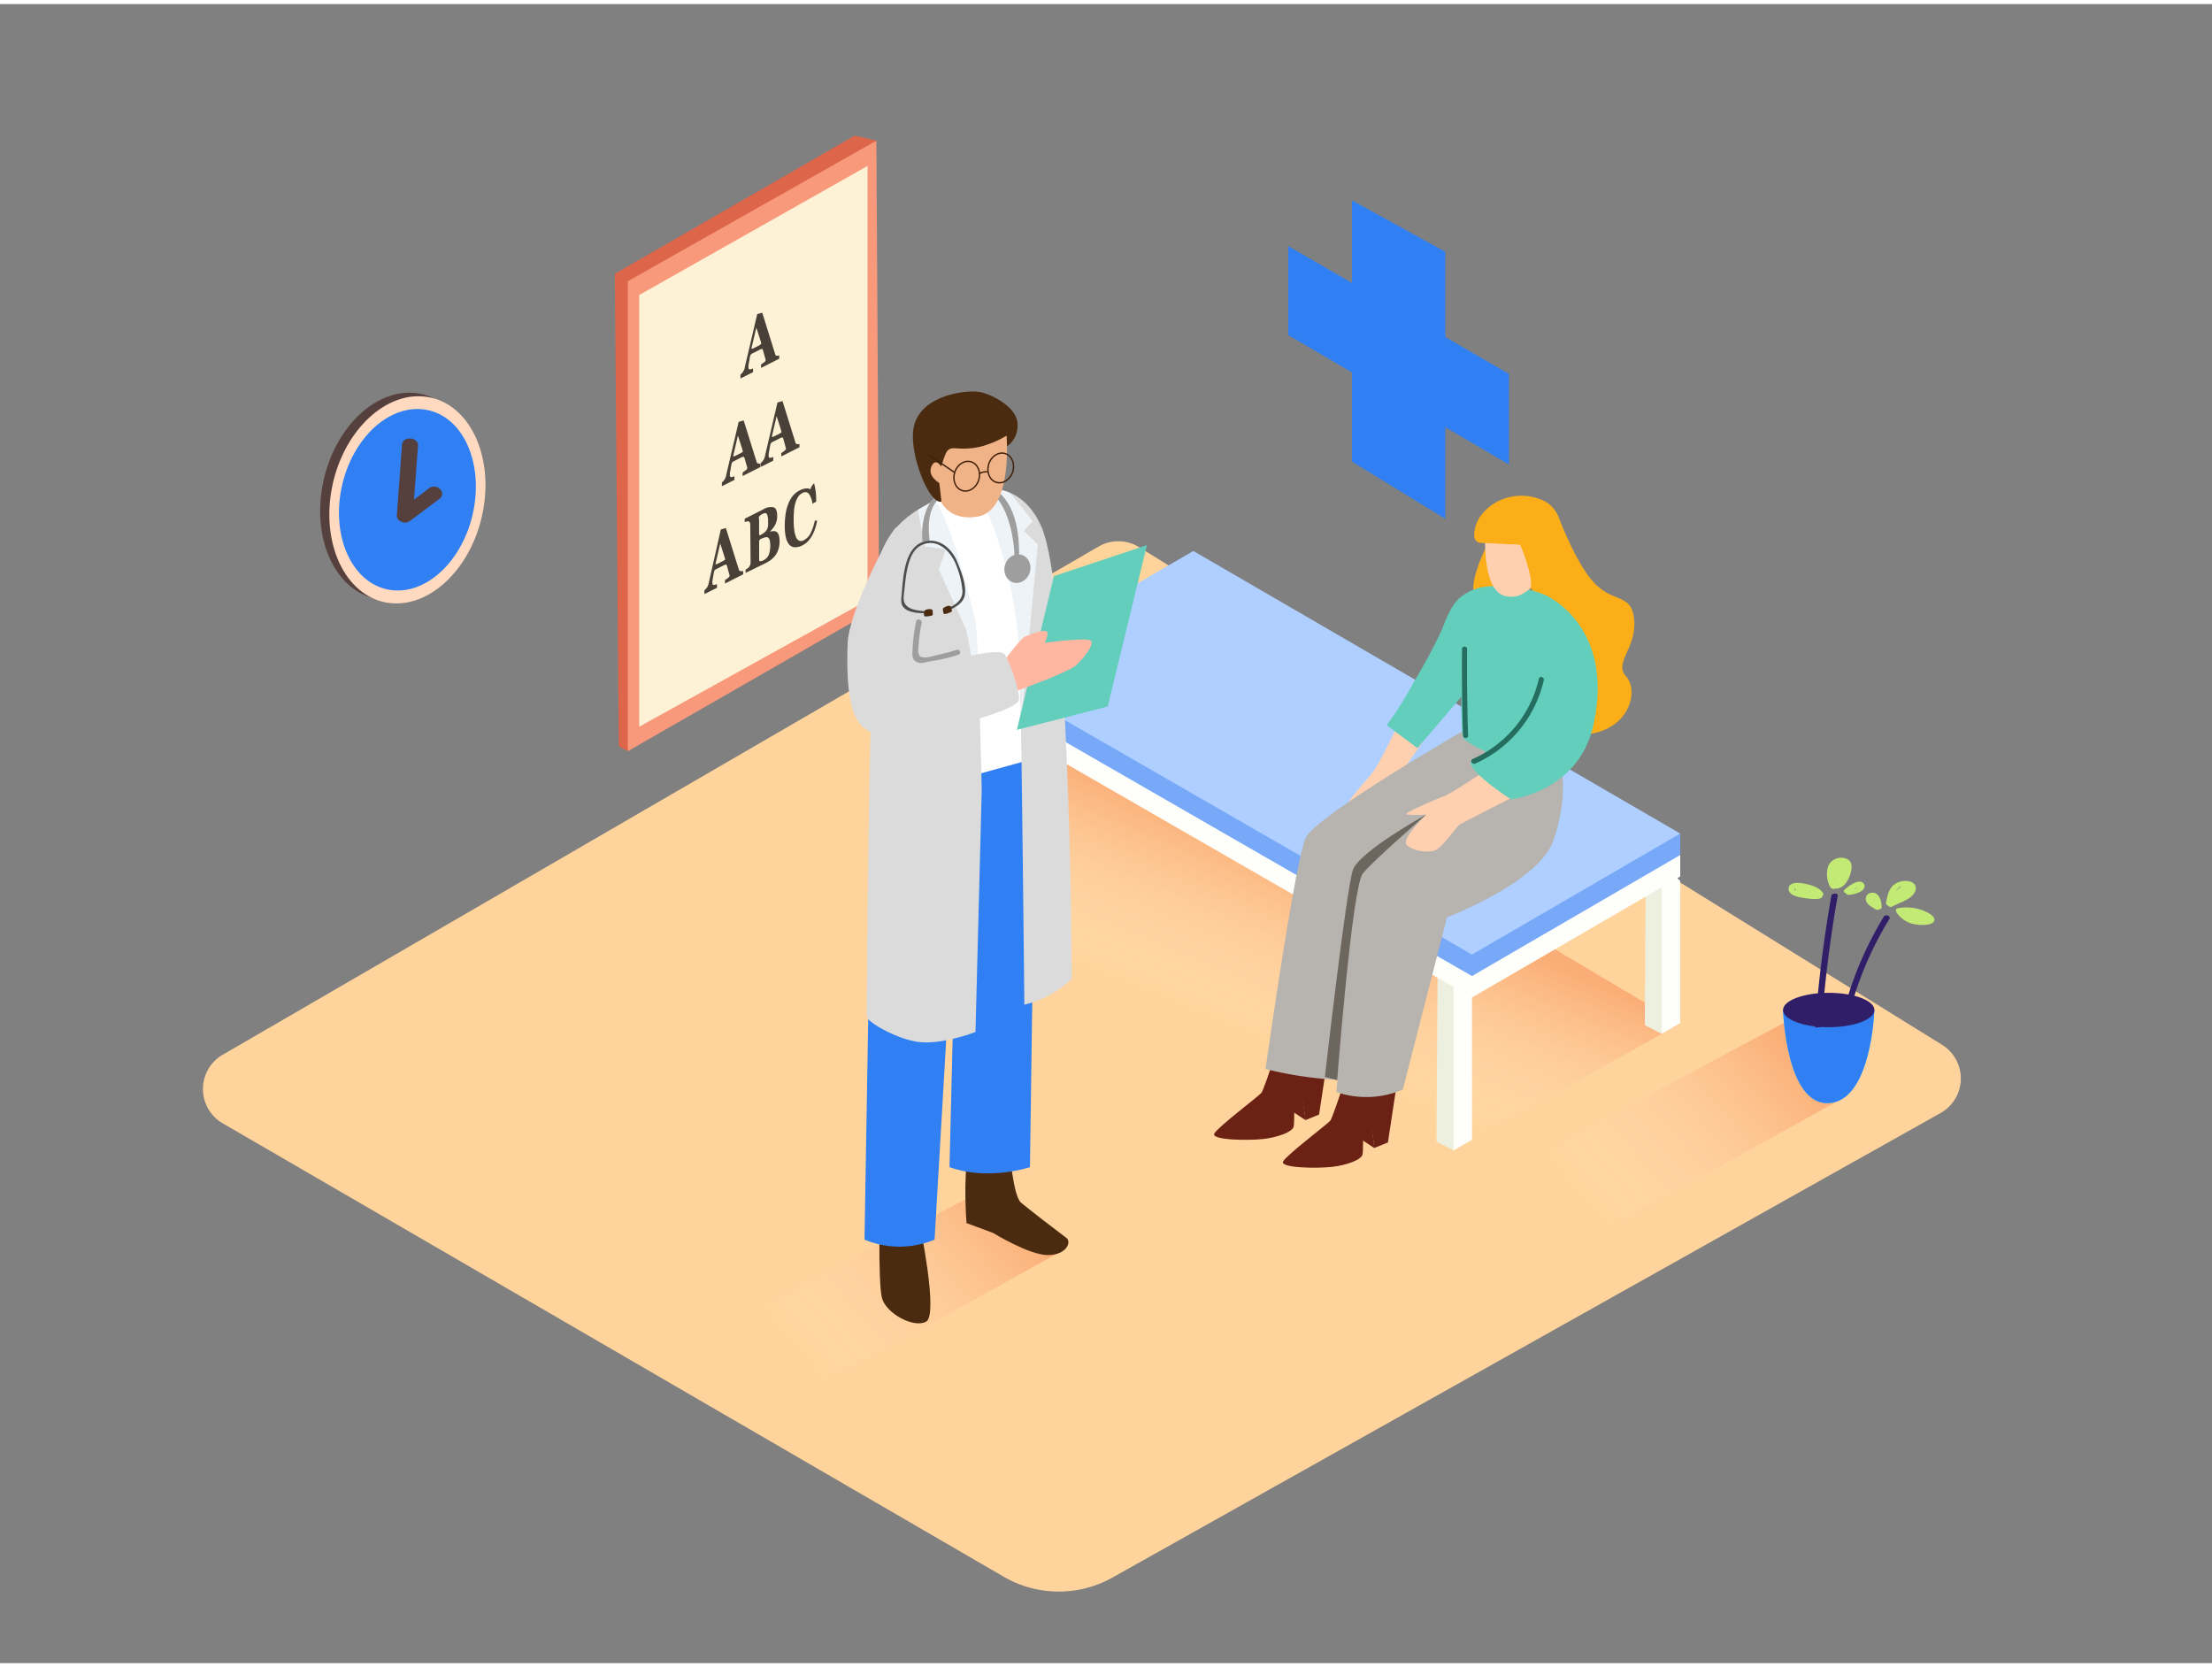 <svg xmlns="http://www.w3.org/2000/svg" xmlns:xlink="http://www.w3.org/1999/xlink" viewBox="0 0 400 300" width="406" height="306" class="illustration styles_illustrationTablet__1DWOa"><rect x="0" y="0" width="400" height="300" fill="#808080" stroke="none"/><defs><linearGradient id="linear-gradient" x1="145.31" y1="246.08" x2="181.62" y2="214.6" gradientUnits="userSpaceOnUse"><stop offset="0" stop-color="#fff" stop-opacity="0"></stop><stop offset="1" stop-color="#f15a24"></stop></linearGradient><linearGradient id="linear-gradient-2" x1="286.77" y1="218.31" x2="323.16" y2="186.77" xlink:href="#linear-gradient"></linearGradient><linearGradient id="linear-gradient-3" x1="228.38" y1="188.17" x2="241.52" y2="156.86" xlink:href="#linear-gradient"></linearGradient></defs><title>191-200</title><g style="isolation: isolate;"><g id="Layer_2" data-name="Layer 2"><path d="M201.18,284.52l149.75-84a7.16,7.16,0,0,0,.27-12.32L206,98.21a7.16,7.16,0,0,0-7.36-.11L40.26,190a7.16,7.16,0,0,0,0,12.38l141.25,82A19.84,19.84,0,0,0,201.18,284.52Z" fill="#ffd49c"></path><polyline points="192.61 225.15 140.67 253.97 129.91 239.35 177.79 214.48" opacity="0.32" fill="url(#linear-gradient)" style="mix-blend-mode: multiply;"></polyline><polyline points="334.06 197.39 282.13 226.21 271.37 211.59 322.74 184.15" opacity="0.32" fill="url(#linear-gradient-2)" style="mix-blend-mode: multiply;"></polyline><polyline points="303.84 184.38 251.91 213.2 165.96 160.9 201.01 123.25" opacity="0.32" fill="url(#linear-gradient-3)" style="mix-blend-mode: multiply;"></polyline><polyline points="259.96 175.36 259.76 205.72 262.85 207.29 264.52 201.75 264.52 181.2 264.52 176.47" fill="#edefdf"></polyline><polygon points="266.18 179.64 266.18 205.37 262.85 207.29 262.85 176.47 266.18 179.64" fill="#fefffa"></polygon><polyline points="297.62 154.29 297.43 184.64 300.51 186.22 302.18 180.67 302.18 160.12 302.18 155.39" fill="#edefdf"></polyline><polygon points="303.84 158.56 303.84 184.29 300.51 186.22 300.51 155.39 303.84 158.56" fill="#fefffa"></polygon><polygon points="215.79 106.65 303.84 157.76 266.18 179.64 177.79 128.75 215.79 106.65" fill="#fefffa"></polygon><polyline points="177.79 128.75 177.79 124.87 183.76 127.63 183.25 129.41" fill="#fefffa"></polyline><polyline points="303.84 157.76 303.84 153.87 298.99 155.16 301.42 157.43" fill="#fefffa"></polyline><polygon points="215.79 102.77 303.84 153.87 266.18 175.76 177.79 124.87 215.79 102.77" fill="#fefffa"></polygon><polygon points="215.79 102.77 303.84 153.87 266.18 175.76 177.79 124.87 215.79 102.77" fill="#78a9f8"></polygon><polyline points="177.79 124.87 177.79 120.98 183.76 123.75 183.25 125.52" fill="#78a9f8"></polyline><polyline points="303.84 153.87 303.84 149.99 298.99 151.28 301.42 153.54" fill="#78a9f8"></polyline><polygon points="215.79 98.89 303.84 149.99 266.18 171.87 177.79 120.98 215.79 98.89" fill="#aecfff"></polygon><polyline points="177.77 127.18 177.57 157.54 180.66 159.11 182.32 153.57 182.32 133.02 182.32 128.29" fill="#edefdf"></polyline><polygon points="183.99 131.46 183.99 157.19 180.66 159.11 180.66 128.29 183.99 131.46" fill="#fefffa"></polygon><polygon points="261.35 44.79 261.35 93.07 244.48 82.74 244.48 35.49 261.35 44.79" fill="#3080f3"></polygon><polygon points="272.87 66.88 272.87 83.26 232.96 59.86 232.96 43.76 272.87 66.88" fill="#3080f3"></polygon><polyline points="158.48 24.7 154.56 23.79 111.18 48.77 111.9 134.2 113.53 135.1" fill="#dd654a"></polyline><polygon points="158.48 24.7 158.98 109 113.53 135.1 113.53 50.12 158.48 24.7" fill="#f8997c"></polygon><polygon points="156.88 29.27 156.88 107.8 115.59 130.67 115.59 52.61 156.88 29.27" fill="#fdf2d6"></polygon><path d="M140.69,63.58l.22-.06v.61l-3.29,1.66v-.61l.28-.2.27-.2a1.46,1.46,0,0,0,.2-.19l.08-.15,0-.16-.06-.18-.44-1.59a.17.17,0,0,0-.19-.14.93.93,0,0,0-.32.1l-1.42.72a.66.66,0,0,0-.38.49l-.3,1.66,0,.18v.2c0,.38.28.44.83.16v.68l-2.27,1.14V67a2.16,2.16,0,0,0,.8-1.41l2.23-9.53.91-.25,2.35,7.53a.33.33,0,0,0,.33.26Zm-3.26-2c.16-.08.24-.14.23-.18a5.44,5.44,0,0,0-.19-.71l-.7-2.19L136,61.77a3.17,3.17,0,0,0-.11.5c0,.08.11.06.31,0l1.19-.6" fill="#494137"></path><path d="M144.34,79.58a1.21,1.21,0,0,0,.23-.05v.61l-3.29,1.66v-.61l.29-.2.27-.2a1.73,1.73,0,0,0,.2-.19l.08-.15,0-.16-.06-.19-.44-1.59a.17.17,0,0,0-.2-.13.93.93,0,0,0-.32.1l-1.42.71a.68.68,0,0,0-.38.48l-.3,1.67,0,.17v.21c0,.38.28.43.83.16v.68l-2.19,1.1-.08,0V83a2.15,2.15,0,0,0,.8-1.42l2.23-9.53.91-.27,2.35,7.53a.34.34,0,0,0,.13.2.37.37,0,0,0,.2.07A.73.73,0,0,0,144.34,79.58Zm-3.25-2c.15-.08.23-.13.23-.17a5.44,5.44,0,0,0-.19-.71l-.69-2.19-.75,3.21a3.06,3.06,0,0,0-.1.5c0,.07.1.07.3,0l1.2-.6" fill="#494137"></path><path d="M137.35,83.1l.15,0v.62l-3.21,1.62V84.7l.29-.2.27-.2a1.64,1.64,0,0,0,.2-.19l.08-.15,0-.16-.06-.19L134.6,82a.17.17,0,0,0-.2-.13.9.9,0,0,0-.32.09l-1.42.72a.66.66,0,0,0-.38.48l-.3,1.67,0,.17v.2c0,.38.28.44.83.16v.68l-2.27,1.14v-.68a2.15,2.15,0,0,0,.8-1.42l2.23-9.53.91-.27,2.35,7.53a.37.37,0,0,0,.13.2.35.35,0,0,0,.2.06A.63.63,0,0,0,137.35,83.1Zm-3.25-2c.15-.08.24-.14.23-.18a7,7,0,0,0-.19-.71l-.7-2.19-.74,3.21a3.39,3.39,0,0,0-.11.5c0,.07.1.07.3,0l1.2-.6" fill="#494137"></path><path d="M134.16,102.56l.23-.05v.61l-3.29,1.66v-.61l.28-.2.27-.2a1.46,1.46,0,0,0,.2-.19l.08-.15,0-.16-.06-.19-.44-1.59a.16.16,0,0,0-.19-.13.93.93,0,0,0-.32.1l-1.42.72a.66.66,0,0,0-.38.48l-.3,1.67,0,.17v.2c0,.39.28.44.83.17v.68l-2.27,1.14V106a2.16,2.16,0,0,0,.8-1.41L130.35,95l.91-.26,2.35,7.53a.34.34,0,0,0,.33.27A.73.73,0,0,0,134.16,102.56Zm-3.26-1.95c.16-.08.24-.14.23-.18a5.45,5.45,0,0,0-.19-.71l-.7-2.19-.74,3.21a3.39,3.39,0,0,0-.11.5c0,.07.11.06.31,0l1.19-.6" fill="#494137"></path><path d="M140.84,96.09a3.5,3.5,0,0,1,.13,1,4.6,4.6,0,0,1-.2,1.47,3.86,3.86,0,0,1-.56,1.13,4,4,0,0,1-.82.82,6.67,6.67,0,0,1-1,.61l-1.69.82-1.87.91v-.62a1.34,1.34,0,0,0,.9-1.18l-.06-6.91c0-.62-.33-.76-1-.45v-.63l3.36-1.69A2.48,2.48,0,0,1,139.9,91c.42.14.63.65.64,1.52a3.35,3.35,0,0,1-.35,1.61,4.5,4.5,0,0,1-1,1.28,2.82,2.82,0,0,1,.76-.11.92.92,0,0,1,.56.2A1.26,1.26,0,0,1,140.84,96.09ZM139,99.63a4.86,4.86,0,0,0,.18-2.71.75.75,0,0,0-.32-.47.74.74,0,0,0-.56,0,4.07,4.07,0,0,0-.81.32c-.15.07-.22.26-.21.57l0,3.14c0,.16.06.24.18.27a1.23,1.23,0,0,0,.6-.18,2,2,0,0,0,.93-.92M137.27,93l0,2.81c0,.22.07.29.22.21a3.8,3.8,0,0,0,.75-.48,1.69,1.69,0,0,0,.45-.54,2,2,0,0,0,.2-.67,6.48,6.48,0,0,0,0-.86,2.73,2.73,0,0,0-.2-1.23c-.13-.24-.39-.25-.77-.06a1.72,1.72,0,0,0-.55.38.61.61,0,0,0-.17.42" fill="#494137"></path><path d="M144.69,87.9a4.16,4.16,0,0,1,.48-.2,3.44,3.44,0,0,1,.51-.11,1.45,1.45,0,0,1,.47,0,.73.73,0,0,1,.38.18,2.69,2.69,0,0,1,.68-1.12,11.62,11.62,0,0,1,.38,3.34l-.68.34a3.75,3.75,0,0,0-.68-1.83.91.91,0,0,0-1.14-.08,2,2,0,0,0-.8.74,4.28,4.28,0,0,0-.48,1.12,7.21,7.21,0,0,0-.23,1.37,14.67,14.67,0,0,0-.06,1.47c0,.66,0,1.26.09,1.81a5.33,5.33,0,0,0,.3,1.36,1.35,1.35,0,0,0,.56.73,1,1,0,0,0,.9-.08,2.81,2.81,0,0,0,1.17-1.18,9,9,0,0,0,.8-2.35l.42,0a9.36,9.36,0,0,1-.37,1.48,7.28,7.28,0,0,1-.58,1.29,5.23,5.23,0,0,1-.75,1,3.34,3.34,0,0,1-.89.66,2.8,2.8,0,0,1-1.5.38,1.44,1.44,0,0,1-1-.54,3.07,3.07,0,0,1-.57-1.29,9.14,9.14,0,0,1-.19-1.88,14.61,14.61,0,0,1,.14-2.19,8.32,8.32,0,0,1,.48-1.91,5.77,5.77,0,0,1,.88-1.54A4,4,0,0,1,144.69,87.9Z" fill="#494137"></path><path d="M338.95,181.9s-.52,16.45-8.26,16.84-8.26-16.84-8.26-16.84" fill="#6de1fc"></path><path d="M338.95,181.9s-.52,16.45-8.26,16.84-8.26-16.84-8.26-16.84" fill="#3080f3"></path><ellipse cx="330.69" cy="181.9" rx="8.26" ry="3.11" fill="#311e69"></ellipse><path d="M332.94,184a63.48,63.48,0,0,1,7.73-19c.3-.49,1.29-.07,1,.42A62.78,62.78,0,0,0,334,184.24C333.93,184.77,332.82,184.55,332.94,184Z" fill="#311e69"></path><path d="M328.22,185.06a231.4,231.4,0,0,1,2.95-23.82c.09-.53,1.25-.53,1.15,0A231.41,231.41,0,0,0,329.37,185Z" fill="#311e69"></path><path d="M343.22,163.5a8.28,8.28,0,0,1,4.07.24c.93.3,2.85,1.15,2.47,2.06s-2.71.77-3.64.57a5,5,0,0,1-3.19-2.15.38.38,0,0,1,0-.1C342.74,163.89,342.8,163.58,343.22,163.5Z" fill="#c3ea75"></path><path d="M341.41,163a.57.57,0,0,0,.77.18c1.26-.67,2.84-1.1,3.73-2.09.62-.69.88-1.83-.25-2.33a3.3,3.3,0,0,0-3.24.55c-1,.87-1.13,2.13-1.37,3.21C341,162.75,341.18,162.92,341.41,163Zm2.38-3.48,0,.11a3.76,3.76,0,0,0-1,.83A2.5,2.5,0,0,1,343.8,159.52Z" fill="#c3ea75"></path><path d="M338.06,160.79c1.86-.61,2.18,1.71,2.23,2.49,0,.22-.16.34-.38.39a.74.74,0,0,1-.8,0c-.63-.41-1.42-.8-1.62-1.43A1.08,1.08,0,0,1,338.06,160.79Z" fill="#c3ea75"></path><path d="M331,159.71a.72.72,0,0,0,.89.22.82.82,0,0,0,.3,0c1.44-.16,2.17-1.82,2.43-2.69s.54-2.3-.9-2.76a2.58,2.58,0,0,0-3.1,1.34A4.77,4.77,0,0,0,331,159.71Zm.78-1.18a2,2,0,0,1,0-.67,3,3,0,0,0,0,.46v0Z" fill="#c3ea75"></path><path d="M323.44,159.94c-.05,1.07,1.41,1.51,2.63,1.68.75.11,3.45.59,3.5-.37a.35.35,0,0,0,.1-.47c-.6-1-2-1.47-3.4-1.74C325.11,158.82,323.49,158.77,323.44,159.94Zm1.13,0a1.38,1.38,0,0,0,.15.17.39.39,0,0,0-.08.19A.26.26,0,0,1,324.57,159.89Z" fill="#c3ea75"></path><path d="M333.79,160.77a.64.64,0,0,0,.68.29,5.11,5.11,0,0,0,2.19-.7c.47-.33.72-.93.33-1.36-.89-1-2.94.67-3.47,1.19C333.27,160.44,333.48,160.68,333.79,160.77Zm1.62-.79-.1,0,.58-.28h0A1.42,1.42,0,0,1,335.4,160Z" fill="#c3ea75"></path><path d="M85.62,91.34c-2.07,10.26-9.85,17.53-17.36,16.23S56.33,96.91,58.4,86.65s9.85-17.53,17.36-16.23S87.7,81.09,85.62,91.34Z" fill="#56403d"></path><path d="M87.28,92c-2.07,10.26-9.85,17.53-17.36,16.23S58,97.54,60.06,87.29s9.85-17.53,17.36-16.23S89.35,81.72,87.28,92Z" fill="#ffdac0"></path><path d="M85.6,91.69c-1.82,9-8.63,15.36-15.22,14.22s-10.45-9.34-8.64-18.33S70.37,72.22,77,73.35,87.41,82.7,85.6,91.69Z" fill="#3080f3"></path><path d="M77.59,87.55,74.87,89.6l.71-9.72c.12-1.63-2.76-1.84-2.88-.21l-.94,12.77s0,0,0,0v0a1.17,1.17,0,0,0,.79,1.14,1.45,1.45,0,0,0,1.55-.09l0,0h0l5.34-4C80.9,88.43,79,86.49,77.59,87.55Z" fill="#56403d"></path><path d="M268.54,98.5c0,.34-3.41,6.65-1.61,9.3s12.8.94,12.8.94" fill="#fbae17"></path><path d="M282,93.2c.24.52,3.33,8.76,6.77,11.95s6.44,1.46,6.76,6.44-3.73,7.52-1.47,10,.75,9-6.06,10.29-14.24-16.08-14.23-17.22" fill="#fbae17"></path><path d="M253.16,129.52s-3.5,7.61-5.14,9.65-4.94,5.54-4.53,6.15a3.61,3.61,0,0,0,3.09,1.13c1.44-.1,3.91-4.63,3.7-3.91s-.93,4.65-.1,3.92.92-4.33,1.7-5.36S260,129.52,260,129.52" fill="#ffd0b0"></path><path d="M236.08,201.82l-3.21-2.13s.13-3.05,1.4-3.51S236.08,201.82,236.08,201.82Z" fill="#6b2215"></path><path d="M232.8,183.07s-4.1,13.13-4.71,13.82-7.78,6.1-8.5,7.33,6.18,1.31,8.86,1,5.27-1.28,5.49-2.24-.16-6.08.78-5.84,1.35,4.67,1.35,4.67l2.46-1,2.76-18.18" fill="#6b2215"></path><path d="M248.53,206.87l-3.21-2.13s.13-3.05,1.4-3.51S248.53,206.87,248.53,206.87Z" fill="#6b2215"></path><path d="M245.25,188.11s-4.1,13.13-4.71,13.82-7.78,6.1-8.5,7.33,6.18,1.31,8.86,1,5.27-1.28,5.49-2.24-.16-6.08.78-5.84,1.35,4.67,1.35,4.67l2.46-1,2.76-18.18" fill="#6b2215"></path><path d="M274.72,127.25c1.29,1.09-5.35,14.64-6.75,22.57s-20.16,12.37-20.16,12.37l-5.18,32.38a68.83,68.83,0,0,1-13.78-2s5.32-37.71,7.28-41.83,30-20.22,30-20.22" fill="#b7b3ae"></path><path d="M279.56,129.71c1.29,1.09,5.36,10,1.35,21.53-2.64,7.6-19.24,13.89-19.24,13.89l-8,31.16a16.79,16.79,0,0,1-12,.45s2.85-35.39,4.81-39.51,23.08-19.51,23.08-19.51" fill="#b7b3ae"></path><line x1="237.52" y1="131.27" x2="238.58" y2="130.09" fill="#fff7f0"></line><path d="M273.6,135.38s-11.06,7.34-12.25,7.77-8,3.27-6.93,3.41a27.29,27.29,0,0,0,3.5,0s-4.37,4.21-3.61,5.37,3.76,1.55,5.06,1.16,4-4.3,4.54-4.69,15-7.69,15-7.69" fill="#ffd0b0"></path><path d="M279.42,106.86a21.65,21.65,0,0,0-10.71-1.51,8.69,8.69,0,0,0-4.81,2.08c-1.73,1.61-2.43,4-3.37,6.14a92.48,92.48,0,0,1-4.76,8.82,63.16,63.16,0,0,1-5,8l5.54,4.16,8.37-9.77,12.47,6.44-11.1,5.67c-.93,1.71,7.17,6.9,7.17,6.9s12.44-1.28,15-13.8C291.94,112.2,279.44,106.87,279.42,106.86Z" fill="#63cebc"></path><path d="M264.37,120.21s-.4,11.3.26,12.54,12.56,6.42,12.56,6.42l7.47-9.25Z" fill="#63cebc"></path><path d="M268.59,95.68s-.68,10,3.37,11.29,6.49-3.66,6.49-3.66,1.2-6.7-.06-8.19S270.91,93,268.59,95.68Z" fill="#ffd0b0"></path><path d="M271,89.84a9,9,0,0,0-2.66,2,6.17,6.17,0,0,0-1.76,4.42,1.34,1.34,0,0,0,.6,1,1.9,1.9,0,0,0,1.07.17l1.48.08,3.41.18a8.57,8.57,0,0,1,1.76.09s2.55,5.89,1.85,8.11c0,0,3.35-.63,5-5.49,1.19-3.39,1.22-8.31-2.23-10.41A9.5,9.5,0,0,0,271,89.84Z" fill="#fbae17"></path><path d="M265.3,116.64q-.08,7.82.18,15.64c0,.59-.9.58-.92,0q-.25-7.82-.18-15.64A.46.46,0,0,1,265.3,116.64Z" fill="#246d5f"></path><path d="M266.28,136.53a21,21,0,0,0,12-14.53c.13-.58,1-.33.89.25a21.85,21.85,0,0,1-12.38,15.08C266.2,137.57,265.74,136.77,266.28,136.53Z" fill="#246d5f"></path><path d="M241.8,194.58s2.71-34.95,4.63-37.35,11.48-10.67,11.48-10.67-12.08,6.65-13.26,10S239.58,194,239.58,194Z" fill="#6d665e"></path><path d="M165.11,93.07l6.48-4.91s9.47.29,9.19.88,6.88,15.44,6.88,15.44l-1.41,32.15-11.73,7.06" fill="#fff"></path><path d="M182.56,207.13s.62,8.37,2.07,9.6,7.21,5.65,8.2,6.37.05,3.11-3.35,3.11-9.9-4-9.9-4l-4.8-1.78s-.67-8.11.36-13.1S182.56,207.13,182.56,207.13Z" fill="#4a2b0f"></path><path d="M166.33,220.66s3.38,16.32,1.16,17.58-7.24-1.45-8-4.25-.48-19.41,0-19.51" fill="#4a2b0f"></path><path d="M187.09,149.75l-.84,60.56s-7.47,2.54-14.55,0L173.1,153,169,223.42a16.44,16.44,0,0,1-12.67,0l1.32-78.85,28.62-7.93Z" fill="#3080f3"></path><path d="M176.65,87.85s7.86-2.23,11.7,6.74c5.21,12.15,5.47,81.65,5.47,81.65a18.22,18.22,0,0,1-8.59,4.69s-.67-71.73-1.24-76.26C183.05,97.18,176.65,87.85,176.65,87.85Z" fill="#dbdbdb"></path><path d="M182.65,88.41s4.43,5.27,4.1,5.27-1.59,1.59-1.59,1.59l2.51,2.42-3.21,34s2.33-24.67-7.82-43.73C176.63,87.92,181,87.4,182.65,88.41Z" fill="#eef3f7"></path><path d="M169.09,89.88s-7.87,2.74-9.92,10c-2.11,7.45-2.44,82.45-2.44,83.24s5,3.92,9.23,4.54,10.44-1.78,10.44-1.78l1.13-43.74S177,117,176.41,112.18,169.09,89.88,169.09,89.88Z" fill="#dbdbdb"></path><path d="M169.09,89.63,166,91.46l1.18,6.6,3.84.51-1.25,3.68s4.11,9.07,4.82,10.61,2.67,16.6,2.67,16.6-.46-16.31-1-18.38S172.86,95.83,169.09,89.63Z" fill="#eef3f7"></path><ellipse cx="183.99" cy="102.08" rx="2.61" ry="2.34" transform="translate(32.62 248.24) rotate(-73.02)" fill="#9e9e9e"></ellipse><polygon points="187.35 116.86 190.58 103.44 207.4 97.84 200.31 127.02 183.88 131.24 187.35 116.86" fill="#63cebc"></polygon><path d="M180.65,120s3.76-5.21,4.68-5.61,3.09-1.26,3.82-1-.24,2.11-.24,2.11,7.65-1.05,8.33-.39-1.12,3.08-2.7,4.48-12,5.07-12,5.07Z" fill="#ffb7a2"></path><path d="M173.11,118.4A58.88,58.88,0,0,1,165.8,120c-.79,0-1.75-.2-2-1a2.13,2.13,0,0,1-.06-.87,79.62,79.62,0,0,1,1.25-9.94c.46-2.94,3.22-3.2,1.76-5.94-2.18-4.07-3.56-9.57-5.17-7.07-2.66,4.14-8.1,15.55-8.29,20.31-.64,16.17,3.3,16.86,8.76,16.7s22.09-4.25,22.23-6.46c.09-1.41-1.15-5.42-2.53-8.05C181.14,116.61,177,117.44,173.11,118.4Z" fill="#dbdbdb"></path><path d="M183.41,100.47c.22-.15-.18-14.07-8.22-13.23s-7.38,6.8-7.08,9.87l-1.29.18s-1.51-10.64,8.76-10.67,8.6,14.71,8.6,14.71" fill="#9e9e9e"></path><path d="M181.75,80.19A4.52,4.52,0,0,0,184,76c0-3.19-4.94-5.59-7-5.88-2.62-.37-11.36.72-11.89,7.24-.38,4.54,2.73,12.6,5,12.66" fill="#4a2b0f"></path><path d="M169.73,85.51a29.36,29.36,0,0,1,.83-3q.17-.51.36-1c.62-1.61,1.57-1.13,3-1.13a13.63,13.63,0,0,0,3.34-.34,18,18,0,0,0,4.76-2c.22,3.5.36,13.77-5.33,14.65-3.46.54-5.35-.83-6.41-2.47C170.09,88.62,169.91,87.07,169.73,85.51Z" fill="#f0b387"></path><path d="M171,85.1s-1.38-3.49-2.43-1.76c-1.16,1.93,1.33,3.28,1.33,3.28" fill="#f0b387"></path><ellipse cx="180.97" cy="83.88" rx="2.72" ry="2.28" transform="translate(47.89 232.46) rotate(-73.02)" fill="none" stroke="#42210b" stroke-miterlimit="10" stroke-width="0.25"></ellipse><ellipse cx="174.82" cy="85.37" rx="2.72" ry="2.28" transform="translate(42.11 227.64) rotate(-73.02)" fill="none" stroke="#42210b" stroke-miterlimit="10" stroke-width="0.25"></ellipse><line x1="172.64" y1="84.71" x2="168.11" y2="81.63" fill="none" stroke="#42210b" stroke-miterlimit="10" stroke-width="0.25"></line><path d="M178.52,84.56s-1.09,0-1.39.38" fill="none" stroke="#42210b" stroke-miterlimit="10" stroke-width="0.25"></path><path d="M168.12,110.17c-1.24,0-3.22,0-4.28-.7s-.89-1.63-.78-2.86c.25-2.86.48-8.16,3.76-9.32,2.86-1,5.27,1.08,6.29,3.58.66,1.63,1.74,4.29,1.33,6.12-.32,1.44-1.88,2.21-3.14,2.76-.24.1-.44-.24-.2-.35,1.47-.64,3-1.5,2.94-3.3a15.91,15.91,0,0,0-1.1-4.56c-1-2.68-3.59-5.17-6.5-3.6-2.38,1.28-2.65,5.82-2.92,8.16-.18,1.53-.37,2.52,1.33,3.27a9.54,9.54,0,0,0,3.28.39c.26,0,.26.41,0,.4Z" fill="#4d4d4d"></path><path d="M172,109.18c0,.22.3.58,0,.73s-1.28.58-1.37.26-.24-.81,0-1S172,108.45,172,109.18Z" fill="#4a2b0f"></path><path d="M168.65,109.87c0,.21.17.63-.16.71s-1.37.29-1.39,0-.06-.84.21-1S168.81,109.16,168.65,109.87Z" fill="#4a2b0f"></path><path d="M173,116.78c-1,.3-1.93.57-2.92.79s-2.51.74-3.4.51-.6-1.75-.54-2.55a29.66,29.66,0,0,1,.52-3.63c.13-.63-.84-.9-1-.27a31,31,0,0,0-.6,4.43c0,.86-.36,2.22.49,2.79s1.8.15,2.58,0a30.37,30.37,0,0,0,5.08-1.16C173.91,117.55,173.65,116.58,173,116.78Z" fill="#9e9e9e"></path></g></g></svg>